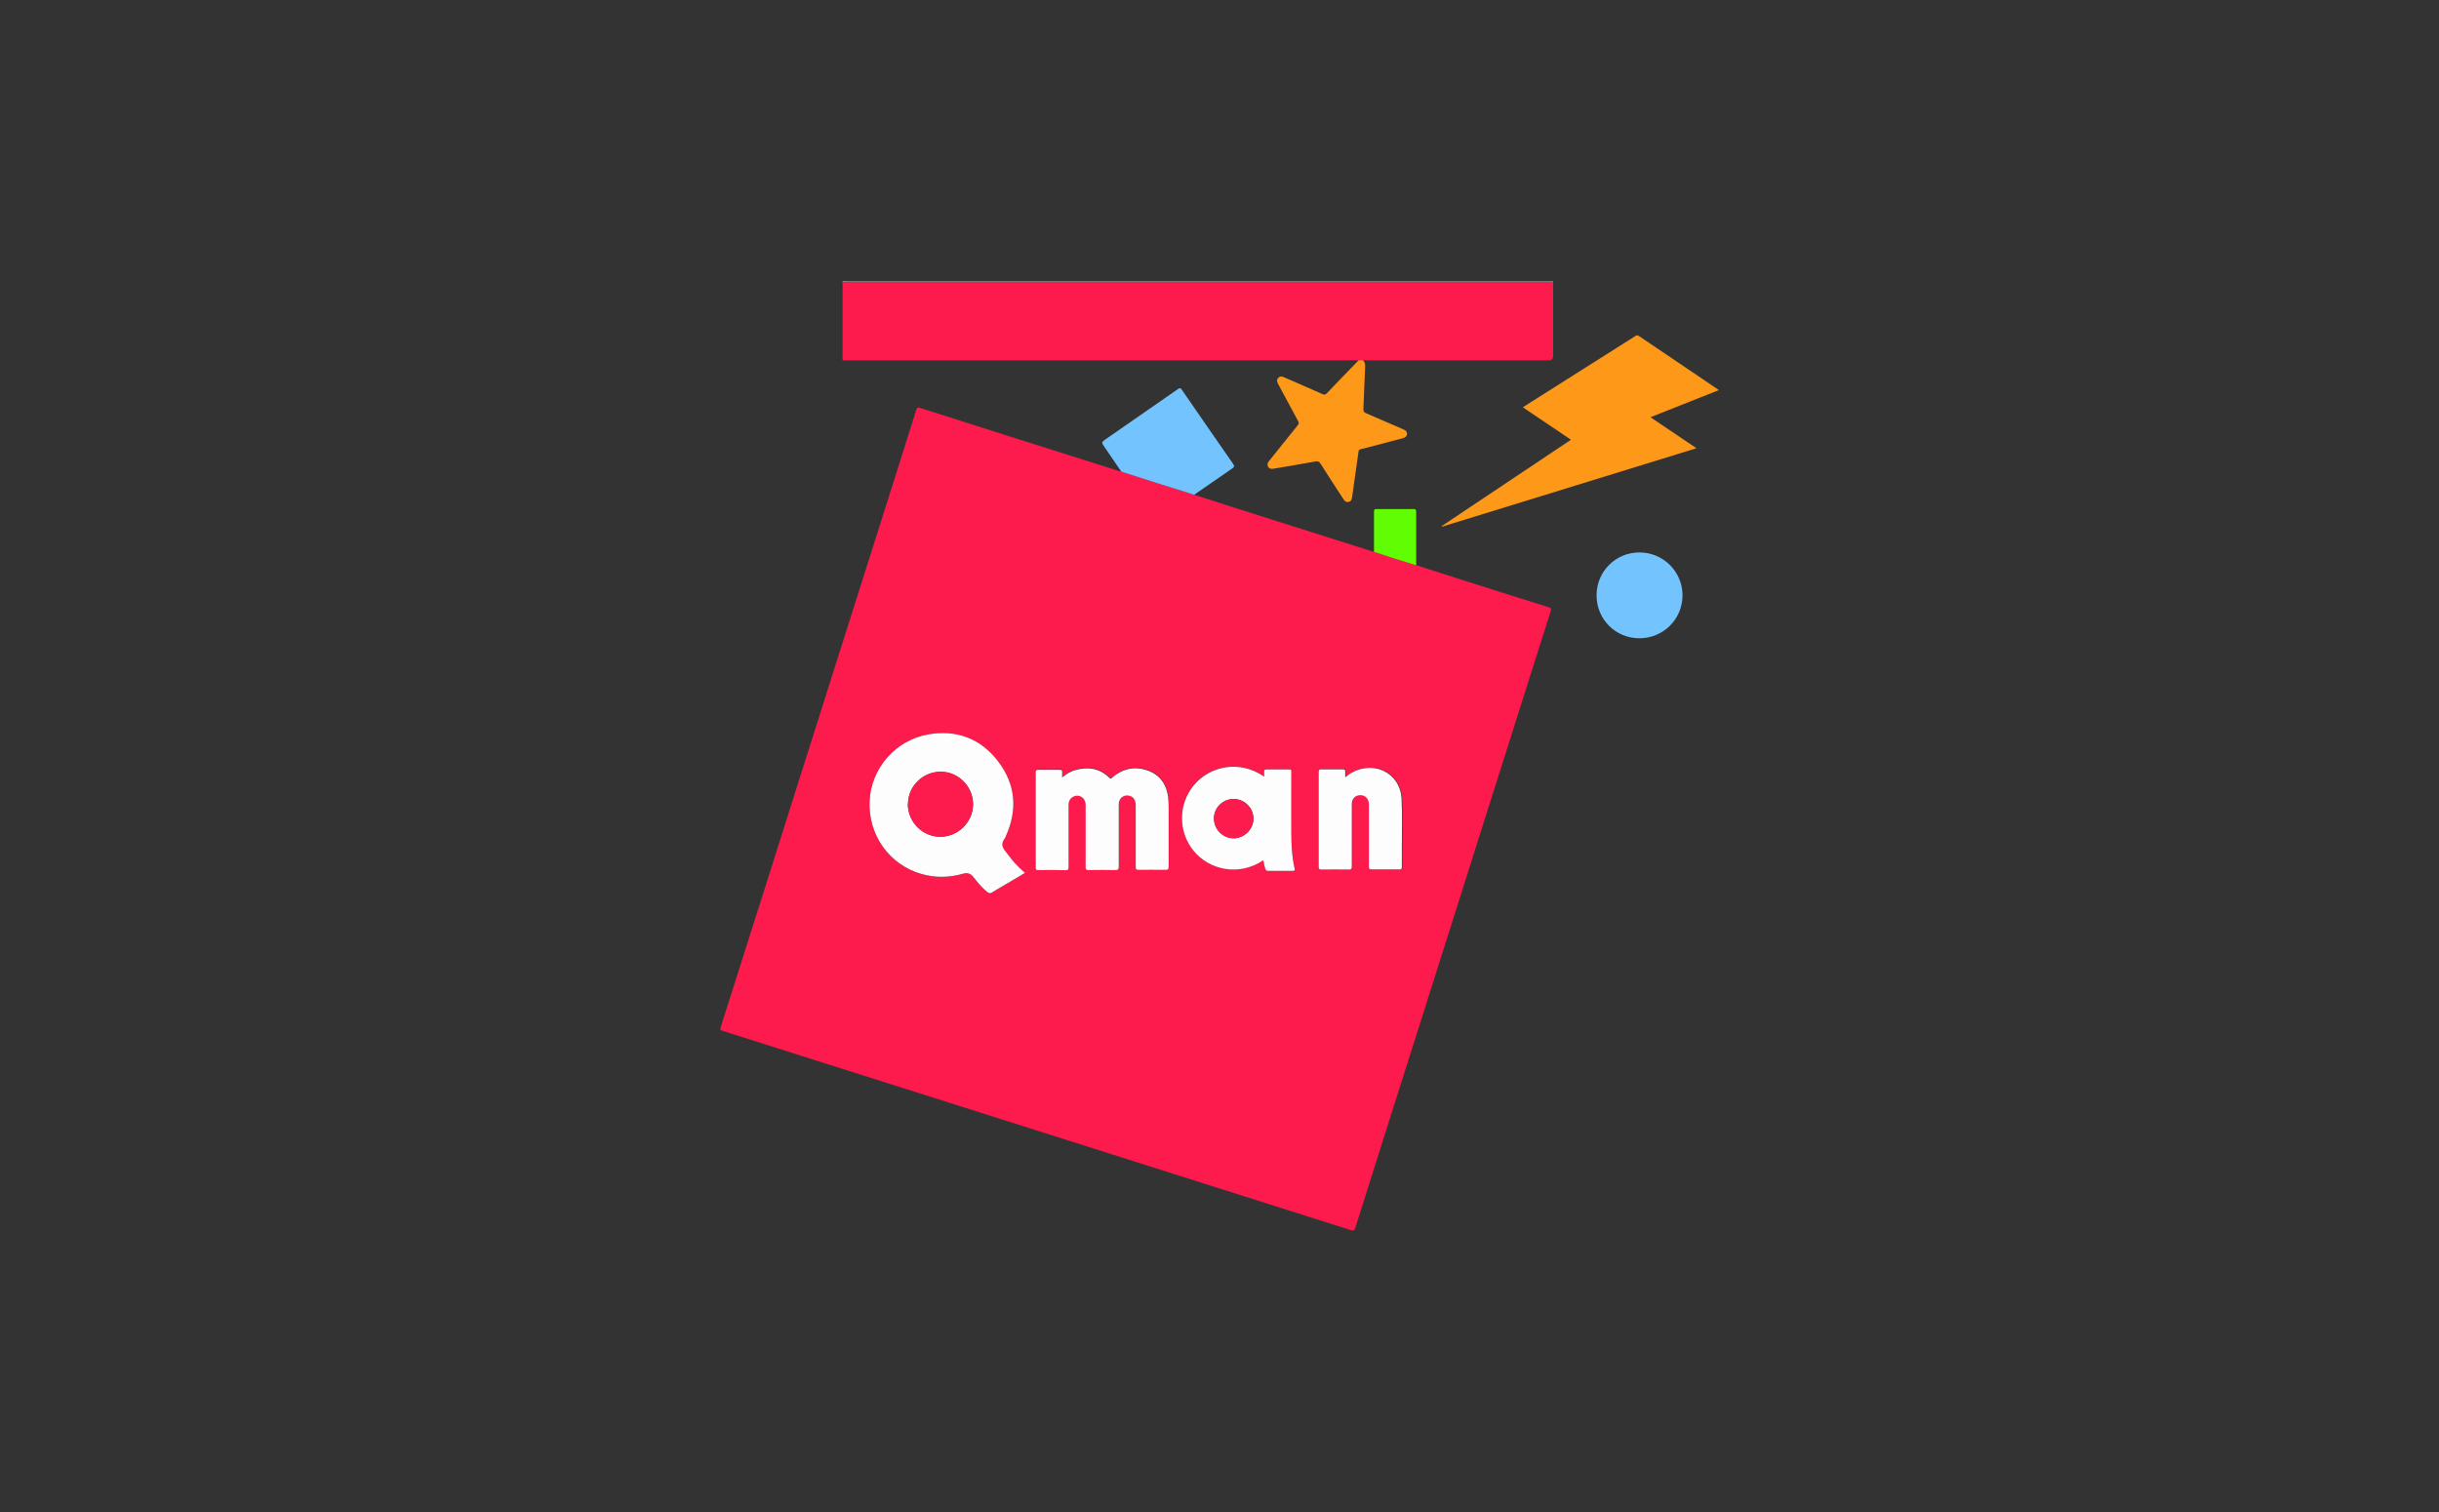 <?xml version="1.0" encoding="UTF-8"?>
<svg id="Layer_1" data-name="Layer 1" xmlns="http://www.w3.org/2000/svg" viewBox="0 0 500 310">
  <rect x="0" y="0" width="500" height="310" fill="#333333" stroke="none"/>
  <defs>
    <style>
      .cls-1 {
        fill: #73c4fe;
      }

      .cls-2 {
        fill: #fd9819;
      }

      .cls-3 {
        fill: #fefdfd;
      }

      .cls-4 {
        fill: #61fe03;
      }

      .cls-5 {
        fill: #fd1a4d;
      }
    </style>
  </defs>
  <path class="cls-3" d="m172.72,57.82v-.1h145.69v.14c-.29-.12-.6-.07-.89-.07h-144.07c-.24,0-.48,0-.72.02h0Z"/>
  <path class="cls-5" d="m244.85,101.45c2.41.77,4.85,1.57,7.26,2.34,9.74,3.09,19.48,6.17,29.22,9.26.12.02.24.05.34.07,2.87.96,5.74,1.86,8.63,2.75,3.06.99,6.1,1.95,9.16,2.94,5.98,1.9,11.96,3.81,17.96,5.67.55.17.65.34.46.89-3.11,9.72-6.17,19.46-9.26,29.19-5.47,17.24-10.92,34.5-16.39,51.74-4.8,15.12-9.6,30.23-14.37,45.37-.19.58-.36.72-.96.53-26.25-8.34-52.53-16.68-78.79-25-16.66-5.28-33.29-10.56-49.95-15.84-.46-.14-.58-.27-.41-.77,6-18.9,12.01-37.8,17.98-56.73,5.04-15.94,10.08-31.85,15.14-47.78,2.31-7.33,4.65-14.63,6.94-21.96.17-.53.31-.65.89-.46,13.5,4.32,27.03,8.58,40.55,12.87.22.07.43.12.63.17,2.39.77,4.75,1.54,7.14,2.29,2.6.82,5.23,1.64,7.84,2.46h0Zm-34.74,77.53c-.77-.68-1.49-1.37-2.15-2.1s-1.23-1.54-1.83-2.29c-.68-.84-.92-1.64-.22-2.56.12-.17.19-.36.27-.53,2.46-5.42,2.05-10.66-1.57-15.38-3.62-4.73-8.58-6.56-14.44-5.5-6.63,1.18-11.6,6.97-11.89,13.65-.31,6.89,4.03,13.04,10.58,14.92,2.87.82,5.74.75,8.61-.05q1.28-.36,2.07.68c.19.27.39.51.6.75.7.84,1.4,1.71,2.29,2.36.31.24.6.31.96.05.53-.36,1.11-.65,1.66-.99,1.66-.99,3.33-1.98,5.06-2.99l-.02-.02Zm7.67-19.62c0-.43-.02-.77,0-1.11.05-.43-.12-.55-.53-.53-1.45.02-2.89.05-4.34,0-.41,0-.55.1-.55.53v19.53c0,.46.17.51.55.51,1.86,0,3.69,0,5.54.02.55,0,.65-.17.65-.68v-12.7c0-.8.31-1.4,1.06-1.74,1.18-.53,2.43.34,2.43,1.69v12.83c0,.48.14.6.6.58,1.81-.02,3.62-.02,5.42,0,.58,0,.77-.1.77-.75-.02-4.27,0-8.51,0-12.78,0-1.23,1.11-2.05,2.27-1.69.77.24,1.21.92,1.21,1.93v12.66c0,.46.12.58.58.58,1.83-.02,3.66-.02,5.47,0,.53,0,.7-.1.7-.68-.02-4.05,0-8.1,0-12.17,0-.65,0-1.33-.1-1.98-.29-2.41-1.42-4.36-3.69-5.33-2.75-1.18-5.38-.77-7.71,1.18-.19.14-.29.48-.65.12-2-2-4.39-2.31-7.02-1.59-.94.27-1.78.8-2.63,1.49l-.05.07Zm41.2,17c.12.6.22,1.18.41,1.74.1.27.22.39.53.39h5.11c.36,0,.43-.12.36-.46-.55-2.43-.65-4.94-.68-7.43-.05-4.1,0-8.2,0-12.3,0-.29.1-.6-.41-.6-1.59.02-3.18,0-4.75,0-.34,0-.41.12-.41.43v1.04c-5.14-3.52-11.23-2.07-14.42,1.78-3.18,3.88-3.23,9.47-.07,13.4s9.23,5.38,14.32,1.98v.02Zm16.9-17.07v-1.11c.02-.39-.1-.53-.51-.51-1.47,0-2.94.02-4.39,0-.41,0-.53.12-.53.53v19.5c0,.39.1.51.51.51h5.59c.51,0,.68-.1.68-.65-.02-4.27,0-8.51,0-12.78,0-1.13.77-1.88,1.86-1.81.99.05,1.64.82,1.64,1.93v12.7c0,.43.1.58.55.58,1.88-.02,3.78,0,5.67,0,.34,0,.55-.02.53-.48-.02-1.33,0-2.65,0-3.98-.02-3.4.12-6.77-.07-10.17-.24-4-3.71-6.73-7.67-6.08-1.4.22-2.63.77-3.78,1.78l-.07.02Z"/>
  <path class="cls-5" d="m172.72,57.82c.24,0,.48-.02.72-.02h144.07c.29,0,.6-.05.89.07v15.07c0,.63-.31.94-.92.94h-143.95c-.94,0-.8.12-.8-.8v-15.24l-.02-.02Z"/>
  <path class="cls-2" d="m352.33,80c-4.68,1.86-9.26,3.66-13.98,5.54,3.16,2.15,6.24,4.22,9.43,6.36-17.45,5.38-34.81,10.73-52.15,16.08,0-.05-.05-.07-.07-.12,8.8-5.88,17.62-11.76,26.49-17.7-3.3-2.22-6.56-4.41-9.86-6.65.65-.41,1.23-.8,1.81-1.16,7.04-4.46,14.1-8.94,21.17-13.4.24-.17.43-.31.8-.07,5.38,3.66,10.78,7.28,16.15,10.92.05.02.1.07.22.19Z"/>
  <path class="cls-2" d="m278.58,73.85h.77c.39.29.51.65.51,1.16-.12,2.97-.22,5.93-.36,8.9,0,.43.12.63.51.8,2.56,1.08,5.09,2.22,7.62,3.3.27.12.51.22.68.48.34.55.05,1.16-.7,1.35-1.86.51-3.74.96-5.59,1.47-1.04.27-2.05.55-3.09.8-.27.07-.39.17-.43.48-.43,3.09-.87,6.15-1.3,9.23-.07.43-.12.87-.58,1.04-.53.19-.92-.02-1.21-.51-1.57-2.43-3.16-4.85-4.7-7.28-.27-.43-.53-.55-1.06-.46-2.87.53-5.74,1.01-8.61,1.49-.46.07-.84.02-1.08-.41-.24-.43-.1-.8.19-1.16,1.95-2.43,3.91-4.89,5.88-7.33.27-.31.27-.53.07-.89-1.37-2.51-2.7-5.01-4.05-7.52-.24-.46-.41-.89,0-1.33.39-.41.82-.27,1.28-.07,2.58,1.13,5.18,2.27,7.76,3.4.39.17.6.17.92-.17,2.17-2.29,4.36-4.53,6.56-6.8l.02.02Z"/>
  <path class="cls-1" d="m244.85,101.45c-2.6-.82-5.23-1.62-7.84-2.46-2.39-.75-4.75-1.52-7.14-2.29-1.13-1.66-2.27-3.35-3.42-5.01-.68-.99-.7-.99.29-1.69,4.92-3.4,9.81-6.82,14.73-10.22.34-.24.51-.29.8.12,3.5,5.06,6.99,10.15,10.51,15.19.34.51.24.68-.22.99-2.51,1.71-4.99,3.45-7.47,5.16-.07.05-.14.14-.22.19l-.02.02Z"/>
  <path class="cls-1" d="m336.08,130.86c-4.89,0-8.78-3.88-8.78-8.8s3.93-8.8,8.8-8.8,8.82,3.95,8.82,8.8-3.91,8.8-8.85,8.8Z"/>
  <path class="cls-4" d="m290.3,115.89c-2.89-.87-5.76-1.78-8.63-2.75v-8.17c0-.46.07-.63.58-.6,2.51.02,5.01,0,7.52,0,.41,0,.55.1.55.53v10.99h-.02Z"/>
  <path class="cls-3" d="m210.11,178.98c-1.71,1.01-3.38,2-5.06,2.99-.55.34-1.13.63-1.66.99-.36.27-.65.19-.96-.05-.89-.68-1.59-1.52-2.29-2.36-.19-.24-.41-.51-.6-.75q-.8-1.04-2.07-.68c-2.87.82-5.74.89-8.61.05-6.56-1.88-10.9-8.03-10.58-14.92.29-6.68,5.26-12.44,11.89-13.65,5.86-1.06,10.82.77,14.44,5.5s4.03,9.96,1.57,15.38c-.07.19-.14.39-.27.53-.7.92-.46,1.74.22,2.56.63.77,1.18,1.57,1.83,2.29.65.72,1.35,1.42,2.15,2.1l.02.02Zm-23.99-14.15c0,3.69,2.97,6.7,6.63,6.73,3.64,0,6.7-2.99,6.73-6.63s-2.99-6.7-6.63-6.7-6.7,2.97-6.7,6.63l-.02-.02Z"/>
  <path class="cls-3" d="m217.78,159.38c.84-.7,1.69-1.23,2.63-1.49,2.6-.72,5.01-.41,7.02,1.59.36.36.48,0,.65-.12,2.34-1.95,4.94-2.36,7.71-1.18,2.27.99,3.4,2.92,3.69,5.33.07.65.1,1.33.1,1.98v12.17c0,.58-.17.7-.7.68-1.83-.02-3.66-.02-5.47,0-.46,0-.58-.12-.58-.58v-12.66c0-1.01-.43-1.69-1.21-1.93-1.16-.36-2.27.43-2.27,1.69v12.78c0,.65-.19.75-.77.75-1.81-.05-3.62-.02-5.42,0-.46,0-.6-.1-.6-.58v-12.83c0-1.35-1.25-2.22-2.43-1.69-.75.34-1.06.94-1.06,1.74v12.7c0,.51-.1.68-.65.68-1.86-.05-3.69-.05-5.54-.02-.39,0-.55-.05-.55-.51v-19.53c0-.43.14-.53.55-.53h4.34c.41,0,.58.1.53.53-.02.34,0,.65,0,1.11l.05-.07Z"/>
  <path class="cls-3" d="m258.98,176.38c-5.09,3.4-11.16,1.93-14.32-1.98s-3.13-9.52.07-13.4c3.18-3.86,9.28-5.33,14.42-1.78v-1.04c0-.29.07-.43.41-.43h4.75c.51,0,.41.31.41.6,0,4.1-.02,8.2,0,12.3,0,2.48.12,4.97.68,7.43.07.34,0,.46-.36.46h-5.11c-.29,0-.43-.12-.53-.39-.19-.55-.29-1.13-.41-1.74v-.02Zm-10.1-8.56c0,2.22,1.78,4.03,4,4.05,2.19,0,4.1-1.86,4.07-4.05,0-2.19-1.83-4-4.05-4s-4.03,1.78-4.03,4h0Z"/>
  <path class="cls-3" d="m275.86,159.31c1.16-.99,2.39-1.54,3.78-1.78,3.95-.65,7.43,2.07,7.67,6.08.19,3.4.05,6.77.07,10.17v3.98c0,.46-.19.48-.53.48h-5.67c-.46,0-.55-.14-.55-.58v-12.7c0-1.11-.65-1.88-1.64-1.93-1.08-.05-1.86.7-1.86,1.81v12.78c0,.55-.14.65-.68.65-1.86-.02-3.74-.02-5.59,0-.41,0-.51-.12-.51-.51v-19.5c0-.43.12-.55.53-.53,1.47.02,2.94,0,4.39,0,.41,0,.53.12.51.51-.02.34,0,.68,0,1.11l.07-.02Z"/>
  <path class="cls-5" d="m186.13,164.86c0-3.66,3.01-6.63,6.7-6.63s6.65,3.06,6.63,6.7c-.02,3.66-3.09,6.65-6.73,6.63-3.66,0-6.63-3.04-6.63-6.73l.02.02Z"/>
  <path class="cls-5" d="m248.86,167.82c0-2.22,1.81-4,4.03-4s4.03,1.81,4.05,4c0,2.19-1.88,4.07-4.07,4.05-2.19,0-4-1.86-4-4.05h0Z"/>
</svg>